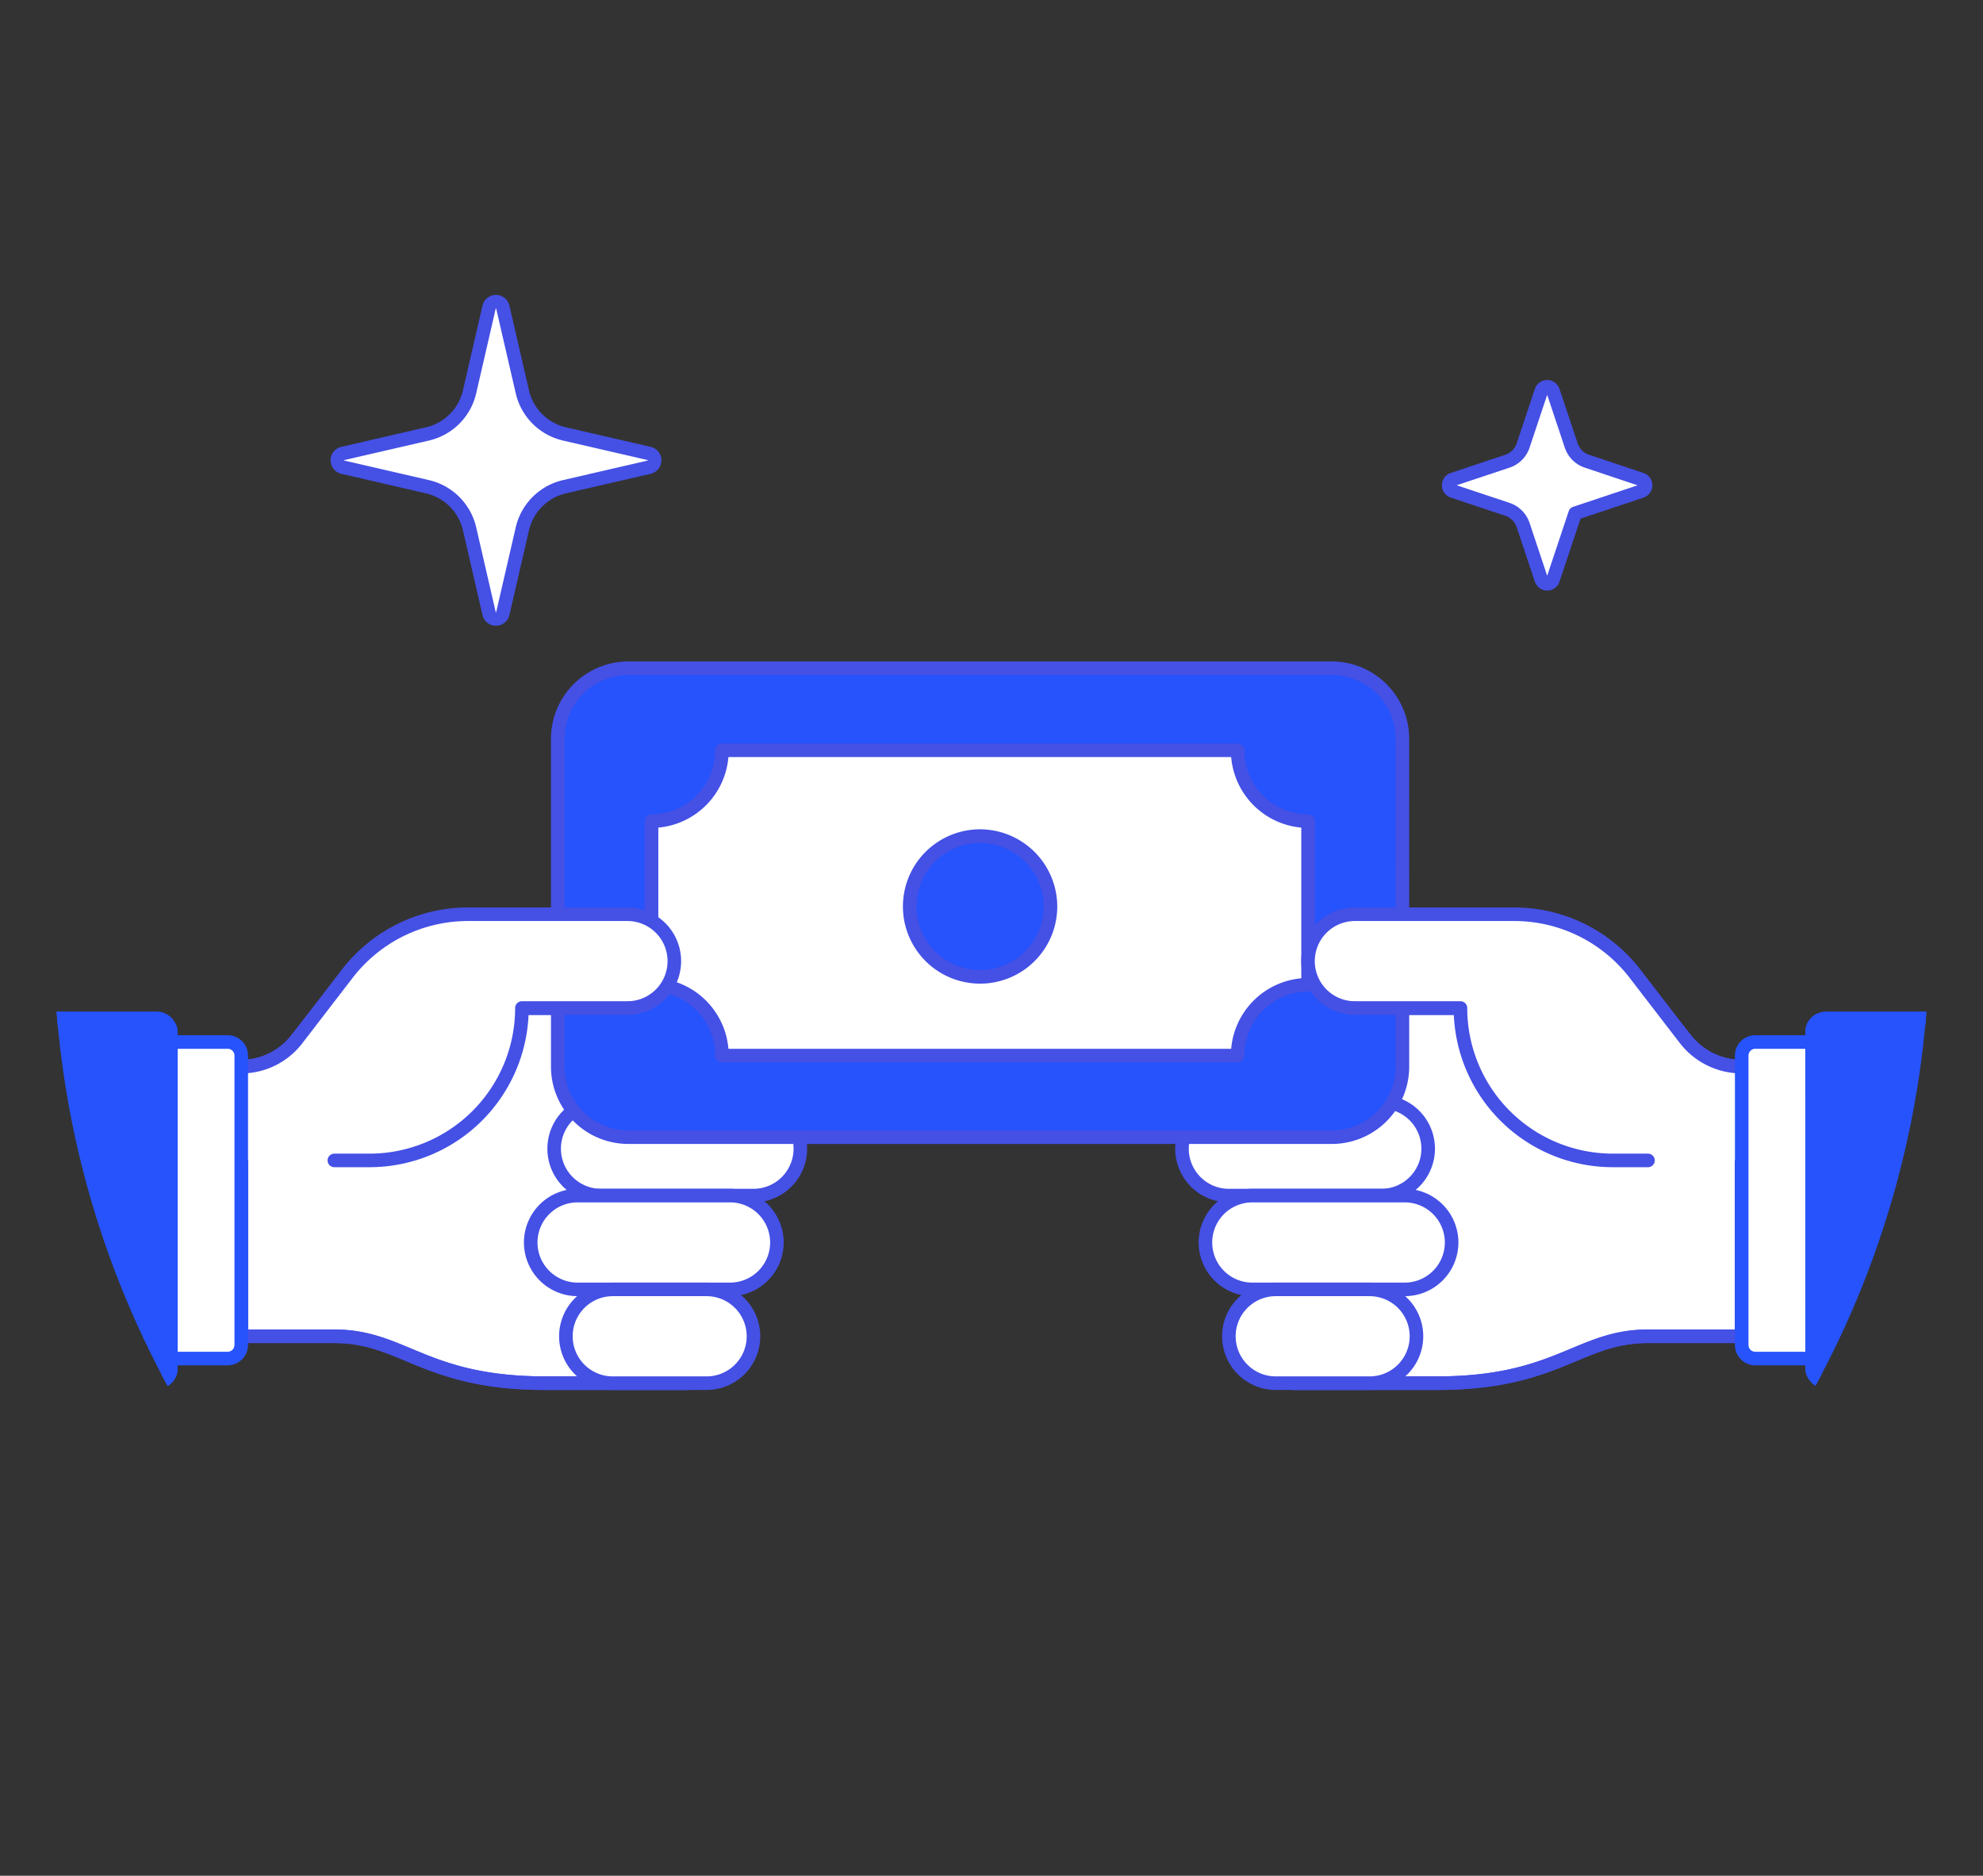 <svg id="Groupe_1983" data-name="Groupe 1983" xmlns="http://www.w3.org/2000/svg" xmlns:xlink="http://www.w3.org/1999/xlink" width="146.188" height="138.274" viewBox="0 0 146.188 138.274">
  <rect x="0" y="0" width="146.188" height="138.274" fill="#333333" stroke="none"/>
  <defs>
    <clipPath id="clip-path">
      <rect id="Rectangle_795" data-name="Rectangle 795" width="146.188" height="138.274" fill="none"/>
    </clipPath>
    <clipPath id="clip-path-2">
      <circle id="Ellipse_87" data-name="Ellipse 87" cx="69.137" cy="69.137" r="69.137" transform="translate(3.957)" fill="none"/>
    </clipPath>
  </defs>
  <g id="Groupe_1980" data-name="Groupe 1980">
    <g id="Groupe_1979" data-name="Groupe 1979" clip-path="url(#clip-path)">
      <path id="Tracé_2515" data-name="Tracé 2515" d="M75.47,74.309a3.457,3.457,0,0,0,0,6.914H92.106a3.457,3.457,0,1,0,0,6.913h1.729a3.457,3.457,0,0,0,0,6.914h1.728a3.457,3.457,0,1,0,0,6.914h10.371c8.9,0,10.465-3.457,15.555-3.457H128.4V78.63a5.262,5.262,0,0,1-4.173-2.055l-1.8-2.266Z" fill="#fff"/>
      <path id="Tracé_2516" data-name="Tracé 2516" d="M75.47,74.309a3.457,3.457,0,0,0,0,6.914H92.106a3.457,3.457,0,1,0,0,6.913h1.729a3.457,3.457,0,0,0,0,6.914h1.728a3.457,3.457,0,1,0,0,6.914h10.371c8.9,0,10.465-3.457,15.555-3.457H128.4V78.63a5.262,5.262,0,0,1-4.173-2.055l-1.8-2.266Z" fill="none" stroke="#4550e5" stroke-width="1"/>
      <path id="Tracé_2517" data-name="Tracé 2517" d="M75.47,74.309a3.457,3.457,0,0,0,0,6.914H92.106a3.457,3.457,0,1,0,0,6.913h1.729a3.457,3.457,0,0,0,0,6.914h1.728a3.457,3.457,0,1,0,0,6.914h10.371c8.9,0,10.465-3.457,15.555-3.457H128.4V78.63a5.262,5.262,0,0,1-4.173-2.055l-1.8-2.266Z" fill="none" stroke="#4550e5" stroke-width="1"/>
      <path id="Tracé_2518" data-name="Tracé 2518" d="M105.286,84.679a3.457,3.457,0,0,1-3.457,3.457H90.594a3.457,3.457,0,0,1,0-6.914h11.235a3.457,3.457,0,0,1,3.457,3.457" fill="#fff"/>
      <path id="Tracé_2519" data-name="Tracé 2519" d="M105.286,84.679a3.457,3.457,0,0,1-3.457,3.457H90.594a3.457,3.457,0,0,1,0-6.914h11.235A3.457,3.457,0,0,1,105.286,84.679Z" fill="none" stroke="#4550e5" stroke-width="1"/>
      <path id="Tracé_2520" data-name="Tracé 2520" d="M107.014,91.593a3.457,3.457,0,0,1-3.457,3.457H92.322a3.457,3.457,0,0,1,0-6.914h11.235a3.457,3.457,0,0,1,3.457,3.457" fill="#fff"/>
      <path id="Tracé_2521" data-name="Tracé 2521" d="M107.014,91.593a3.457,3.457,0,0,1-3.457,3.457H92.322a3.457,3.457,0,0,1,0-6.914h11.235A3.457,3.457,0,0,1,107.014,91.593Z" fill="none" stroke="#4550e5" stroke-width="1"/>
      <path id="Tracé_2522" data-name="Tracé 2522" d="M104.422,98.507a3.457,3.457,0,0,1-3.457,3.457H94.051a3.457,3.457,0,0,1,0-6.914h6.914a3.457,3.457,0,0,1,3.457,3.457" fill="#fff"/>
      <path id="Tracé_2523" data-name="Tracé 2523" d="M104.422,98.507a3.457,3.457,0,0,1-3.457,3.457H94.051a3.457,3.457,0,0,1,0-6.914h6.914A3.457,3.457,0,0,1,104.422,98.507Z" fill="none" stroke="#4550e5" stroke-width="1"/>
      <path id="Tracé_2524" data-name="Tracé 2524" d="M70.669,74.309a3.457,3.457,0,0,1,0,6.914H54.033a3.457,3.457,0,1,1,0,6.913H52.305a3.457,3.457,0,0,1,0,6.914H50.576a3.457,3.457,0,1,1,0,6.914H40.206c-8.905,0-10.466-3.457-15.556-3.457H17.785V78.63a5.17,5.17,0,0,0,4.124-2.055l1.8-2.266Z" fill="#fff"/>
      <path id="Tracé_2525" data-name="Tracé 2525" d="M70.669,74.309a3.457,3.457,0,0,1,0,6.914H54.033a3.457,3.457,0,1,1,0,6.913H52.305a3.457,3.457,0,0,1,0,6.914H50.576a3.457,3.457,0,1,1,0,6.914H40.206c-8.905,0-10.466-3.457-15.556-3.457H17.785V78.63a5.17,5.17,0,0,0,4.124-2.055l1.8-2.266Z" fill="none" stroke="#4550e5" stroke-width="1"/>
      <path id="Tracé_2526" data-name="Tracé 2526" d="M70.669,74.309a3.457,3.457,0,0,1,0,6.914H54.033a3.457,3.457,0,1,1,0,6.913H52.305a3.457,3.457,0,0,1,0,6.914H50.576a3.457,3.457,0,1,1,0,6.914H40.206c-8.905,0-10.466-3.457-15.556-3.457H17.785V78.63a5.17,5.17,0,0,0,4.124-2.055l1.8-2.266Z" fill="none" stroke="#4550e5" stroke-width="1"/>
      <path id="Tracé_2527" data-name="Tracé 2527" d="M40.853,84.679a3.457,3.457,0,0,0,3.457,3.457H55.545a3.457,3.457,0,0,0,0-6.914H44.31a3.457,3.457,0,0,0-3.457,3.457" fill="#fff"/>
      <path id="Tracé_2528" data-name="Tracé 2528" d="M40.853,84.679a3.457,3.457,0,0,0,3.457,3.457H55.545a3.457,3.457,0,0,0,0-6.914H44.31A3.457,3.457,0,0,0,40.853,84.679Z" fill="none" stroke="#4550e5" stroke-width="1"/>
      <path id="Tracé_2529" data-name="Tracé 2529" d="M39.125,91.593a3.457,3.457,0,0,0,3.457,3.457H53.817a3.457,3.457,0,0,0,0-6.914H42.582a3.457,3.457,0,0,0-3.457,3.457" fill="#fff"/>
      <path id="Tracé_2530" data-name="Tracé 2530" d="M39.125,91.593a3.457,3.457,0,0,0,3.457,3.457H53.817a3.457,3.457,0,0,0,0-6.914H42.582A3.457,3.457,0,0,0,39.125,91.593Z" fill="none" stroke="#4550e5" stroke-width="1"/>
      <path id="Tracé_2531" data-name="Tracé 2531" d="M41.718,98.507a3.457,3.457,0,0,0,3.457,3.457h6.914a3.457,3.457,0,0,0,0-6.914H45.175a3.457,3.457,0,0,0-3.457,3.457" fill="#fff"/>
      <path id="Tracé_2532" data-name="Tracé 2532" d="M41.718,98.507a3.457,3.457,0,0,0,3.457,3.457h6.914a3.457,3.457,0,0,0,0-6.914H45.175A3.457,3.457,0,0,0,41.718,98.507Z" fill="none" stroke="#4550e5" stroke-width="1"/>
      <path id="Tracé_2533" data-name="Tracé 2533" d="M103.387,54.484A5.205,5.205,0,0,0,98.2,49.261H46.307a5.206,5.206,0,0,0-5.189,5.223V78.607a5.205,5.205,0,0,0,5.189,5.222H98.2a5.205,5.205,0,0,0,5.188-5.222Z" fill="#2653fb"/>
      <path id="Tracé_2534" data-name="Tracé 2534" d="M103.387,54.484A5.205,5.205,0,0,0,98.2,49.261H46.307a5.206,5.206,0,0,0-5.189,5.223V78.607a5.205,5.205,0,0,0,5.189,5.222H98.2a5.205,5.205,0,0,0,5.188-5.222Z" fill="none" stroke="#4550e5" stroke-linecap="round" stroke-linejoin="round" stroke-width="1"/>
      <path id="Tracé_2535" data-name="Tracé 2535" d="M96.432,72.594V60.533a5.207,5.207,0,0,1-5.19-5.223H53.22a5.206,5.206,0,0,1-5.189,5.223V72.594a5.205,5.205,0,0,1,5.189,5.222H91.242a5.207,5.207,0,0,1,5.19-5.222" fill="#fff"/>
      <path id="Tracé_2536" data-name="Tracé 2536" d="M96.432,72.594V60.533a5.207,5.207,0,0,1-5.19-5.223H53.22a5.206,5.206,0,0,1-5.189,5.223V72.594a5.205,5.205,0,0,1,5.189,5.222H91.242A5.207,5.207,0,0,1,96.432,72.594Z" fill="none" stroke="#4550e5" stroke-linecap="round" stroke-linejoin="round" stroke-width="1"/>
      <path id="Tracé_2537" data-name="Tracé 2537" d="M77.442,66.856a5.189,5.189,0,1,1-5.19-5.222,5.205,5.205,0,0,1,5.19,5.222" fill="#2653fb"/>
      <path id="Tracé_2538" data-name="Tracé 2538" d="M77.442,66.856a5.189,5.189,0,1,1-5.19-5.222A5.205,5.205,0,0,1,77.442,66.856Z" fill="none" stroke="#4550e5" stroke-linecap="round" stroke-linejoin="round" stroke-width="1"/>
      <path id="Tracé_2539" data-name="Tracé 2539" d="M38.508,38.988a4.149,4.149,0,0,1,3.109-3.109l6.24-1.44a.519.519,0,0,0,0-1.011l-6.24-1.439a4.149,4.149,0,0,1-3.11-3.109l-1.439-6.237a.519.519,0,0,0-1.011,0L34.618,28.88a4.145,4.145,0,0,1-3.109,3.109l-6.237,1.439a.519.519,0,0,0,0,1.011l6.237,1.44a4.148,4.148,0,0,1,3.109,3.109l1.439,6.24a.519.519,0,0,0,1.011,0Z" fill="#fff"/>
      <path id="Tracé_2540" data-name="Tracé 2540" d="M38.508,38.988a4.149,4.149,0,0,1,3.109-3.109l6.24-1.44a.519.519,0,0,0,0-1.011l-6.24-1.439a4.149,4.149,0,0,1-3.11-3.109l-1.439-6.237a.519.519,0,0,0-1.011,0L34.618,28.88a4.145,4.145,0,0,1-3.109,3.109l-6.237,1.439a.519.519,0,0,0,0,1.011l6.237,1.44a4.148,4.148,0,0,1,3.109,3.109l1.439,6.24a.519.519,0,0,0,1.011,0Z" fill="none" stroke="#4550e5" stroke-linecap="round" stroke-linejoin="round" stroke-width="1"/>
      <path id="Tracé_2541" data-name="Tracé 2541" d="M116.122,37.839,121,36.211a.459.459,0,0,0,0-.87L116.991,34a1.834,1.834,0,0,1-1.159-1.159l-1.338-4.013a.459.459,0,0,0-.87,0l-1.337,4.012a1.835,1.835,0,0,1-1.16,1.16l-4.015,1.337a.459.459,0,0,0,0,.87l4.015,1.338a1.835,1.835,0,0,1,1.159,1.16l1.338,4.015a.458.458,0,0,0,.87,0Z" fill="#fff"/>
      <path id="Tracé_2542" data-name="Tracé 2542" d="M116.122,37.839,121,36.211a.459.459,0,0,0,0-.87L116.991,34a1.834,1.834,0,0,1-1.159-1.159l-1.338-4.013a.459.459,0,0,0-.87,0l-1.337,4.012a1.835,1.835,0,0,1-1.16,1.16l-4.015,1.337a.459.459,0,0,0,0,.87l4.015,1.338a1.835,1.835,0,0,1,1.159,1.16l1.338,4.015a.458.458,0,0,0,.87,0Z" fill="none" stroke="#4550e5" stroke-linecap="round" stroke-linejoin="round" stroke-width="1"/>
      <path id="Tracé_2543" data-name="Tracé 2543" d="M46.255,74.309a3.457,3.457,0,1,0,0-6.914H34.5a11.236,11.236,0,0,0-8.9,4.385l-3.689,4.795a5.17,5.17,0,0,1-4.124,2.055v6.914h9.457A11.235,11.235,0,0,0,38.477,74.309Z" fill="#fff"/>
      <path id="Tracé_2544" data-name="Tracé 2544" d="M24.649,85.543h2.593A11.235,11.235,0,0,0,38.476,74.308h7.778" fill="none" stroke="#4550e5" stroke-linecap="round" stroke-linejoin="round" stroke-width="1"/>
      <path id="Tracé_2545" data-name="Tracé 2545" d="M46.255,74.309a3.457,3.457,0,1,0,0-6.914H34.5a11.236,11.236,0,0,0-8.9,4.385l-3.689,4.795a5.17,5.17,0,0,1-4.124,2.055" fill="none" stroke="#4550e5" stroke-linejoin="round" stroke-width="1"/>
      <path id="Tracé_2546" data-name="Tracé 2546" d="M99.884,74.309a3.457,3.457,0,0,1,0-6.914h11.752a11.238,11.238,0,0,1,8.9,4.385l3.689,4.795A5.262,5.262,0,0,0,128.4,78.63v6.914H118.9a11.235,11.235,0,0,1-11.235-11.235Z" fill="#fff"/>
      <path id="Tracé_2547" data-name="Tracé 2547" d="M121.49,85.543H118.9a11.234,11.234,0,0,1-11.234-11.235H99.885" fill="none" stroke="#4550e5" stroke-linecap="round" stroke-linejoin="round" stroke-width="1"/>
      <path id="Tracé_2548" data-name="Tracé 2548" d="M99.884,74.309a3.457,3.457,0,0,1,0-6.914h11.752a11.238,11.238,0,0,1,8.9,4.385l3.689,4.795A5.262,5.262,0,0,0,128.4,78.63" fill="none" stroke="#4550e5" stroke-linejoin="round" stroke-width="1"/>
    </g>
  </g>
  <g id="Groupe_1982" data-name="Groupe 1982">
    <g id="Groupe_1981" data-name="Groupe 1981" clip-path="url(#clip-path-2)">
      <path id="Tracé_2549" data-name="Tracé 2549" d="M134.589,101.876h10.1a1,1,0,0,0,1-1V76.085a1,1,0,0,0-1-1h-10.1a1,1,0,0,0-1,1v24.791a1,1,0,0,0,1,1" fill="#2653fb"/>
      <rect id="Rectangle_796" data-name="Rectangle 796" width="12.099" height="26.791" rx="1" transform="translate(133.589 75.085)" fill="none" stroke="#2653fb" stroke-linejoin="round" stroke-width="1"/>
      <rect id="Rectangle_797" data-name="Rectangle 797" width="12.099" height="26.791" rx="1" transform="translate(133.589 75.085)" fill="none" stroke="#2653fb" stroke-linejoin="round" stroke-width="1"/>
      <path id="Tracé_2550" data-name="Tracé 2550" d="M133.589,100.148H129.4a1,1,0,0,1-1-1V77.814a1,1,0,0,1,1-1h4.185Z" fill="#fff"/>
      <path id="Tracé_2551" data-name="Tracé 2551" d="M133.589,100.148H129.4a1,1,0,0,1-1-1V77.814a1,1,0,0,1,1-1h4.185Z" fill="none" stroke="#2653fb" stroke-linecap="round" stroke-linejoin="round" stroke-width="1"/>
      <path id="Tracé_2552" data-name="Tracé 2552" d="M11.6,101.876H1.5a1,1,0,0,1-1-1V76.085a1,1,0,0,1,1-1H11.6a1,1,0,0,1,1,1v24.791a1,1,0,0,1-1,1" fill="#2653fb"/>
      <rect id="Rectangle_798" data-name="Rectangle 798" width="12.099" height="26.791" rx="1" transform="translate(0.5 75.085)" fill="none" stroke="#2653fb" stroke-linejoin="round" stroke-width="1"/>
      <rect id="Rectangle_799" data-name="Rectangle 799" width="12.099" height="26.791" rx="1" transform="translate(0.5 75.085)" fill="none" stroke="#2653fb" stroke-linejoin="round" stroke-width="1"/>
      <path id="Tracé_2553" data-name="Tracé 2553" d="M12.6,100.148h4.185a1,1,0,0,0,1-1V77.814a1,1,0,0,0-1-1H12.6Z" fill="#fff"/>
      <path id="Tracé_2554" data-name="Tracé 2554" d="M12.6,100.148h4.185a1,1,0,0,0,1-1V77.814a1,1,0,0,0-1-1H12.6Z" fill="none" stroke="#2653fb" stroke-linecap="round" stroke-linejoin="round" stroke-width="1"/>
    </g>
  </g>
</svg>
